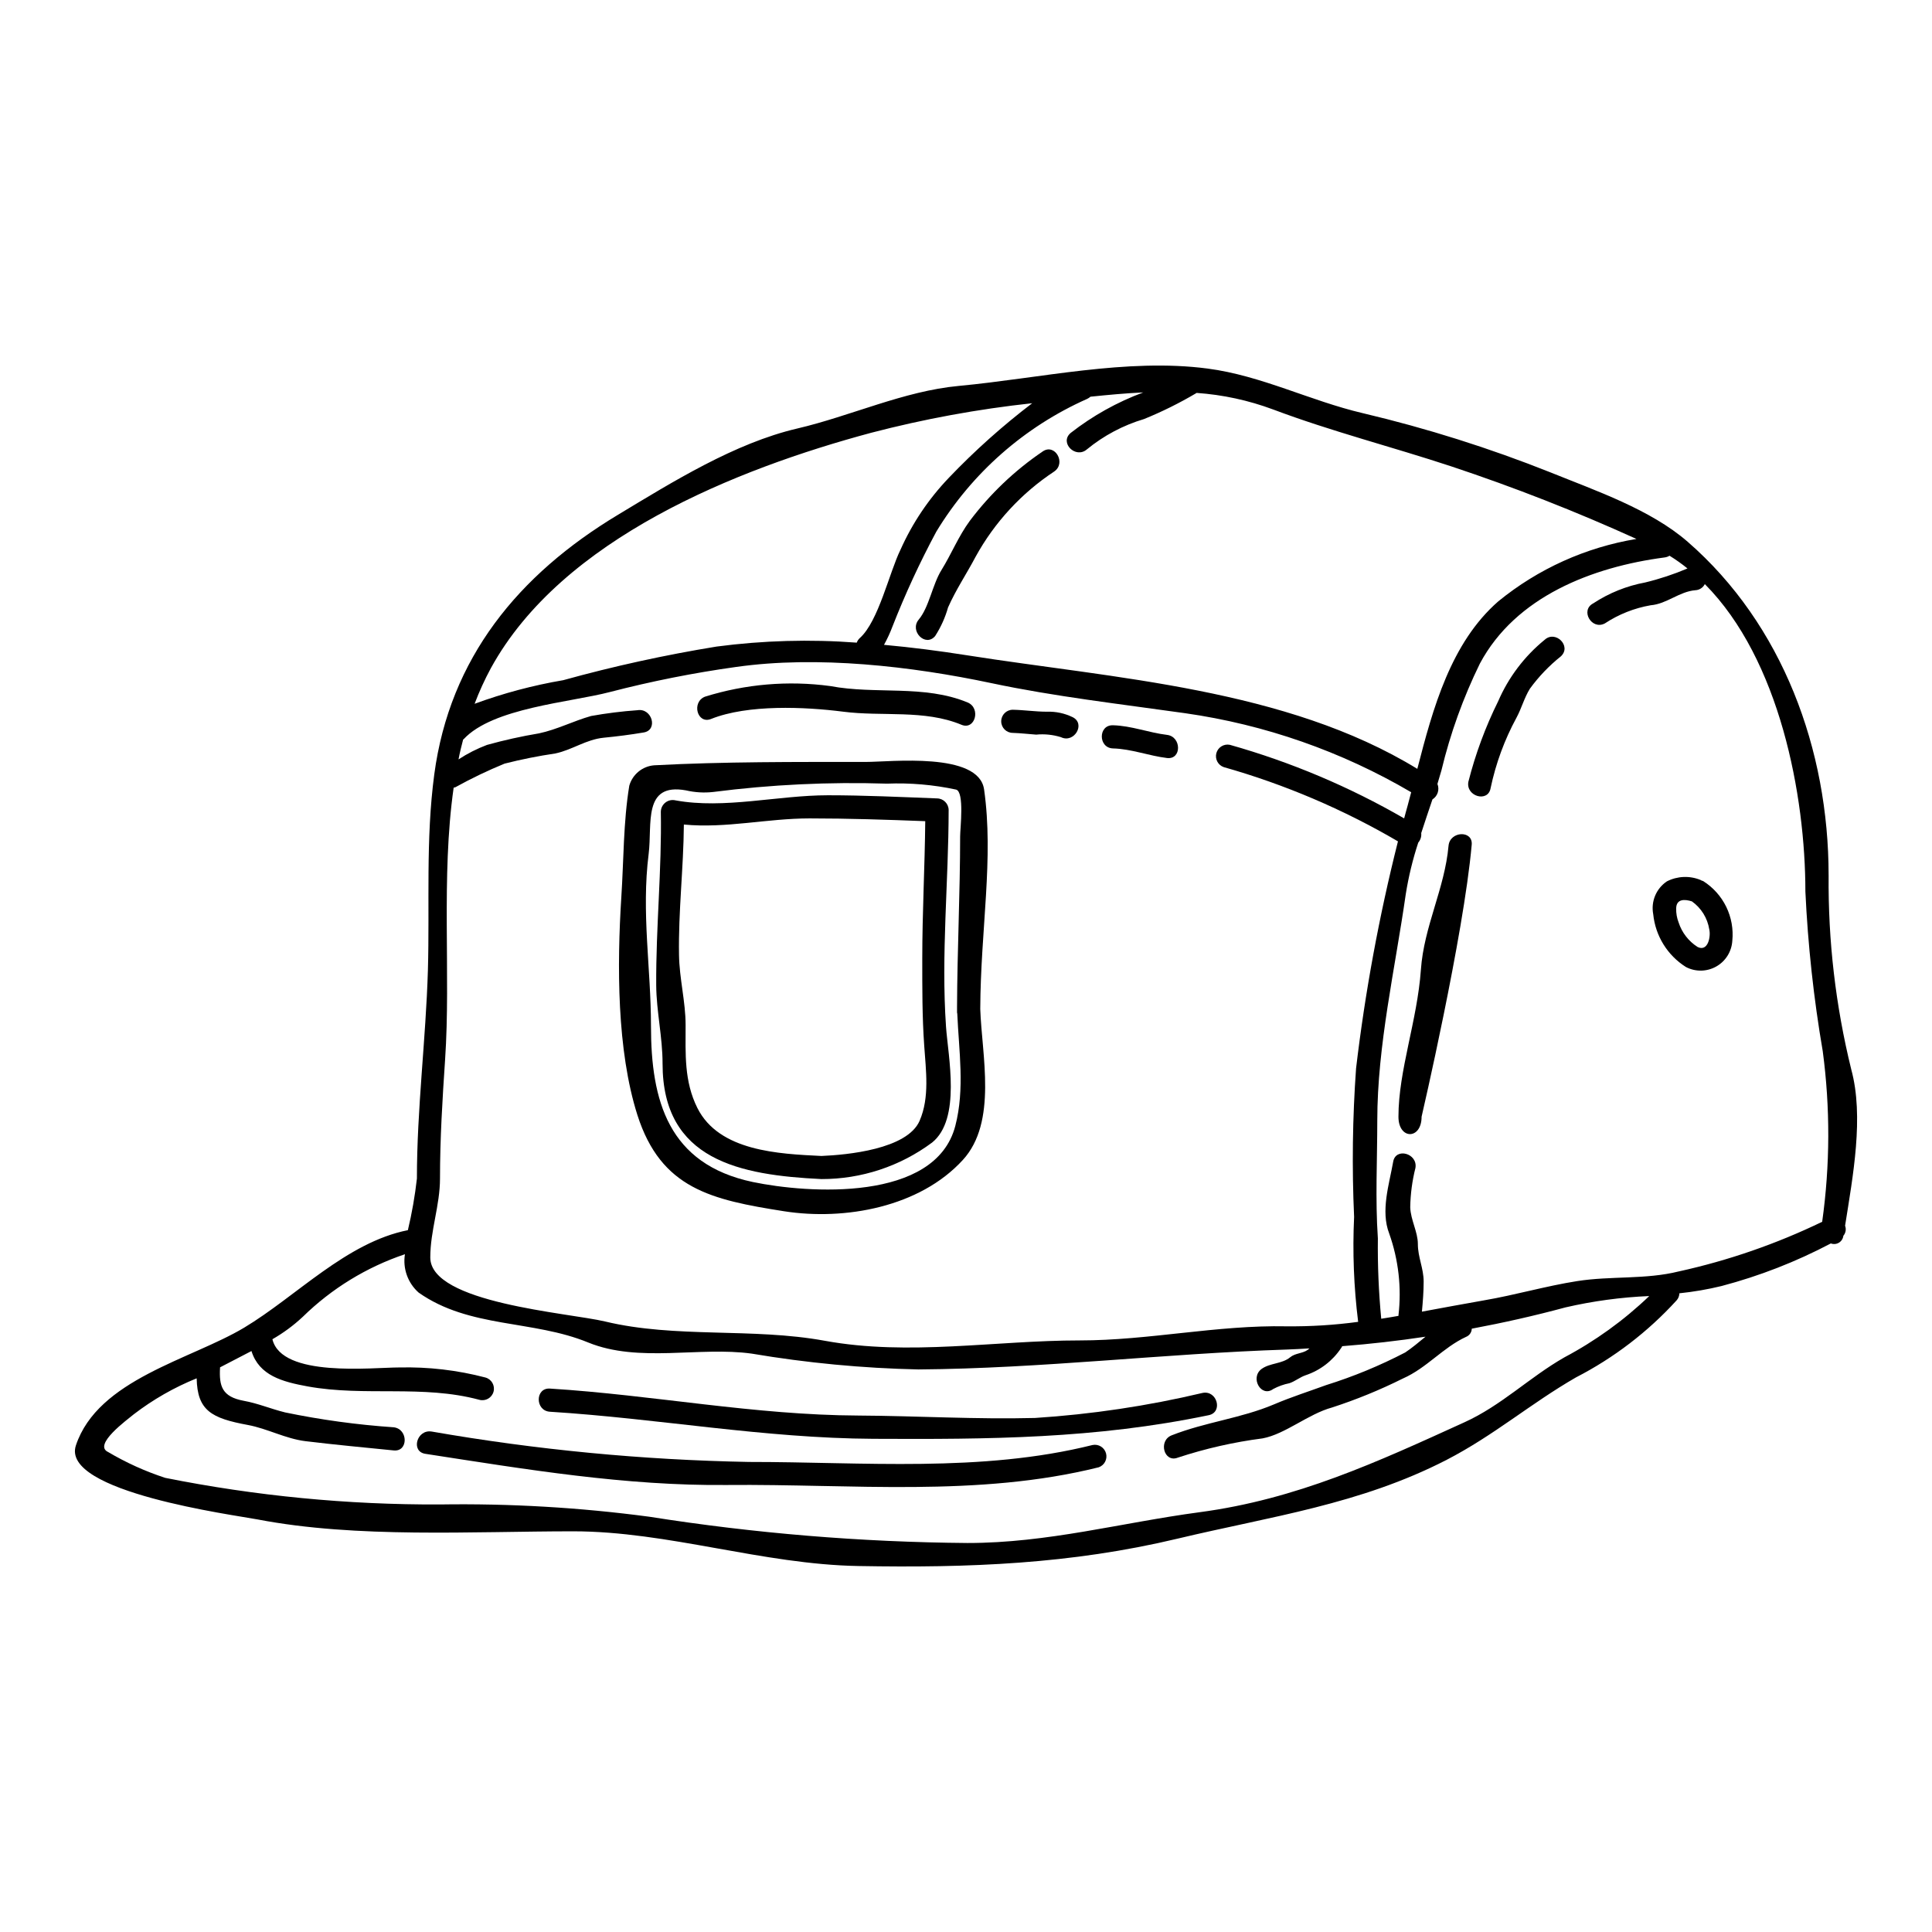 <?xml version="1.0" encoding="UTF-8"?>
<!-- Uploaded to: SVG Repo, www.svgrepo.com, Generator: SVG Repo Mixer Tools -->
<svg fill="#000000" width="800px" height="800px" version="1.1" viewBox="144 144 512 512" xmlns="http://www.w3.org/2000/svg">
 <g>
  <path d="m634.59 427.37c3.438 12.543 0.43 28.426-1.625 41.461 0.348 0.902 0.172 1.926-0.457 2.664-0.086 0.754-0.516 1.43-1.164 1.824-0.645 0.398-1.441 0.473-2.152 0.203-9.188 4.848-18.902 8.633-28.949 11.285-3.684 0.898-7.422 1.543-11.191 1.93-0.012 0.691-0.273 1.355-0.734 1.871-7.606 8.344-16.641 15.262-26.684 20.426-12.02 6.926-21.711 15.352-34.242 21.832-22.969 11.836-46.609 14.996-71.266 20.879-28.367 6.777-55.477 7.789-84.625 7.269-25.449-0.43-50.477-9.199-75.617-9.199-26.621 0-57.316 1.902-83.629-3.148-6.16-1.18-52.254-7.266-48.141-19.625 5.856-17.539 30.512-22.754 44.617-31.215 13.777-8.266 27.043-22.574 43.359-25.82 1.074-4.508 1.875-9.074 2.394-13.676 0-18.461 2.363-36.797 2.914-55.199 0.488-17.418-0.613-34.637 1.684-51.883 4.109-30.852 22.324-52.961 48.668-68.812 14.504-8.742 30.973-19.016 47.531-22.875 14.168-3.312 28.273-9.938 42.809-11.289 21.375-1.992 44.496-7.418 65.934-4.598 14.289 1.871 27.105 8.527 41.184 11.836l-0.004-0.004c16.91 4 33.508 9.238 49.648 15.668 11.957 4.844 26.523 9.812 36.398 18.402 25.191 21.922 37.348 55.105 37.348 88.379h0.004c-0.16 17.32 1.852 34.594 5.988 51.414zm-7.695 40.418c2.102-14.992 2.156-30.199 0.152-45.203-2.402-13.996-3.938-28.129-4.602-42.32 0-25.449-6.777-61.484-26.652-81.477l0.004 0.004c-0.477 0.945-1.426 1.566-2.484 1.621-4.289 0.34-7.606 3.648-11.867 3.988-4.336 0.754-8.469 2.391-12.145 4.812-3.496 1.844-6.594-3.465-3.098-5.301 4.184-2.754 8.875-4.644 13.801-5.555 3.828-0.926 7.57-2.168 11.195-3.707-1.512-1.227-3.102-2.352-4.754-3.375-0.402 0.246-0.855 0.398-1.32 0.457-19.164 2.519-39.465 10.367-48.941 28.121-4.418 9.023-7.836 18.504-10.18 28.273-0.34 1.18-0.703 2.394-1.07 3.621h-0.004c0.617 1.512 0.059 3.242-1.32 4.109-0.98 2.941-2.023 5.949-2.973 8.922 0.098 0.914-0.188 1.824-0.785 2.516-1.465 4.465-2.574 9.035-3.312 13.676-2.82 19.781-7.547 40.055-7.547 60.012 0 10.336-0.551 20.859 0.152 31.156h0.004c-0.086 7.125 0.211 14.254 0.891 21.348 1.531-0.246 3.066-0.492 4.57-0.766 0.031-0.062 0-0.09 0-0.121l-0.004-0.004c0.855-7.32 0.016-14.738-2.449-21.68-2.336-6.016 0-13.066 1.043-19.016 0.641-3.898 6.562-2.238 5.902 1.625-0.859 3.41-1.32 6.91-1.379 10.426 0.121 3.375 2.023 6.531 2.023 9.723 0 3.543 1.535 6.438 1.535 9.965 0 2.695-0.215 5.305-0.461 7.969 5.512-1.012 11.02-2.051 16.496-3.004 8.266-1.41 16.379-3.801 24.656-5.094 8.953-1.41 18.152-0.367 26.957-2.574v0.004c13.129-2.891 25.871-7.305 37.977-13.152zm-45.848 19.68c-7.469 0.316-14.891 1.324-22.172 3.004-8.156 2.207-16.469 4.078-24.84 5.644-0.023 0.965-0.629 1.824-1.531 2.176-6.102 2.82-10.426 8.266-16.742 11.039-6.047 3.016-12.309 5.578-18.738 7.664-6.316 1.719-12.391 7.055-18.402 8.188h0.004c-7.633 0.984-15.156 2.691-22.469 5.098-3.711 1.473-5.273-4.481-1.656-5.902 9.016-3.543 18.309-4.477 27.16-8.219 4.539-1.934 9.168-3.406 13.777-5.09h-0.004c7.234-2.262 14.254-5.16 20.977-8.66 1.871-1.258 3.617-2.731 5.363-4.172-7.328 1.105-14.688 1.941-22.078 2.516h0.004c-0.074 0.188-0.18 0.367-0.309 0.523-2.242 3.367-5.543 5.894-9.383 7.176-1.473 0.488-2.754 1.594-4.293 2.113-1.5 0.297-2.949 0.816-4.297 1.535-3.188 2.363-6.223-2.977-3.098-5.305 2.238-1.625 5.43-1.32 7.578-3.098 1.348-1.133 3.309-0.98 4.691-1.992 0.152-0.121 0.277-0.246 0.43-0.371-2.023 0.121-4.019 0.246-6.043 0.309-32.668 1.074-64.824 5.031-97.613 5.273-14.797-0.32-29.551-1.723-44.145-4.191-13.863-1.934-29.914 2.516-43.332-2.945-14.715-6.043-31.461-3.742-44.926-13.219v0.004c-2.883-2.543-4.262-6.387-3.648-10.184-10.16 3.418-19.418 9.09-27.078 16.594-2.441 2.285-5.141 4.277-8.043 5.938 2.457 10.234 26.434 7.477 33.609 7.477v0.004c7.703-0.188 15.395 0.707 22.848 2.664 1.629 0.449 2.59 2.133 2.141 3.766-0.449 1.629-2.137 2.586-3.766 2.137-15.027-4.047-30.309-0.789-45.477-3.543-6.719-1.223-12.879-2.883-14.906-9.379-1.992 1.043-3.984 2.055-5.902 3.066-0.789 0.43-1.621 0.828-2.422 1.254v0.062c-0.277 4.938 0.52 7.727 6.254 8.801 3.742 0.672 7.207 2.144 10.918 3.066v0.004c9.508 1.973 19.137 3.293 28.824 3.953 3.898 0.43 3.938 6.562 0 6.133-7.816-0.789-15.574-1.504-23.363-2.453-5.273-0.645-10.121-3.344-15.273-4.293-9.629-1.777-13.383-3.801-13.555-12.359-5.965 2.414-11.574 5.621-16.68 9.539-1.684 1.414-10.918 8.098-6.777 9.996 4.773 2.824 9.844 5.117 15.117 6.84 23.973 4.797 48.367 7.156 72.816 7.051 18.547-0.285 37.086 0.801 55.473 3.25 27.898 4.406 56.086 6.734 84.328 6.965 21.312 0 40.633-5.367 61.516-8.16 25.73-3.434 47.008-13.277 70.164-23.824 9.812-4.449 17.172-11.867 26.43-17.172v-0.004c8.234-4.356 15.824-9.832 22.551-16.277zm-39.977-184.11c10.547-8.613 23.168-14.312 36.605-16.531-16.008-7.269-32.387-13.688-49.066-19.23-15.695-5.184-31.766-9.262-47.23-15.086h-0.004c-6.512-2.426-13.34-3.902-20.27-4.383-0.059 0.027-0.09 0.09-0.18 0.121-4.41 2.602-9 4.879-13.742 6.805-5.531 1.648-10.68 4.379-15.145 8.039-2.977 2.574-7.332-1.75-4.328-4.328l-0.004-0.004c5.828-4.555 12.324-8.184 19.262-10.762-4.602 0.211-9.23 0.641-13.984 1.133l-0.004 0.004c-0.266 0.234-0.566 0.43-0.887 0.582-16.598 7.375-30.543 19.648-39.965 35.18-4.359 8.125-8.23 16.5-11.594 25.082-0.633 1.691-1.391 3.332-2.266 4.91 7.391 0.672 14.719 1.625 21.895 2.754 39.25 6.195 84.574 8.77 119.44 30.113 4.141-16.066 8.863-33.391 21.465-44.398zm-24.043 54.184c0.309-1.18 0.645-2.394 0.953-3.59-18.41-10.812-38.754-17.926-59.891-20.941-16.898-2.391-34.773-4.445-51.363-7.973-21.16-4.477-46.09-7.356-67.617-4.289v-0.004c-11.281 1.57-22.465 3.793-33.488 6.652-10.516 2.754-31.062 4.172-38.762 12.512-0.027 0.031-0.09 0.031-0.121 0.062-0.461 1.746-0.891 3.496-1.223 5.273l-0.004 0.004c2.367-1.551 4.894-2.836 7.543-3.836 4.543-1.266 9.148-2.289 13.801-3.066 4.781-1.012 9.109-3.281 13.801-4.602h-0.004c4.059-0.727 8.152-1.238 12.266-1.531 3.898-0.645 5.555 5.273 1.656 5.902-3.496 0.586-7.023 1.043-10.547 1.383-4.723 0.461-8.34 3.219-12.82 4.168v0.004c-4.539 0.668-9.043 1.566-13.492 2.699-4.461 1.828-8.812 3.918-13.031 6.254-0.152 0.062-0.309 0.062-0.461 0.125-3.375 23.672-0.734 49.402-2.266 72.027-0.707 10.484-1.352 21.008-1.352 31.523 0 7.176-2.574 13.801-2.574 20.945 0 12.113 36.645 14.656 46.305 16.961 18.766 4.508 39.008 1.594 58.254 5.117 22.324 4.078 45.137-0.094 67.555-0.094 18.371 0 36.34-4.109 54.801-3.738l-0.004-0.004c6.348 0.07 12.691-0.328 18.984-1.18-1.152-9.223-1.512-18.531-1.074-27.816-0.594-13.117-0.422-26.262 0.52-39.359 2.402-20.27 6.109-40.367 11.102-60.16-14.5-8.488-30.02-15.102-46.184-19.68-1.52-0.539-2.363-2.16-1.938-3.711 0.43-1.555 1.988-2.512 3.566-2.195 16.148 4.555 31.668 11.105 46.195 19.5 0.301-1.102 0.582-2.215 0.914-3.344zm-121.62-86.875c6.848-7.176 14.25-13.797 22.141-19.809-14.402 1.559-28.668 4.18-42.684 7.836-35.602 9.566-81.867 27.965-100.76 62.344-1.656 3.055-3.102 6.223-4.328 9.473 7.621-2.797 15.48-4.891 23.484-6.254 13.367-3.703 26.93-6.676 40.621-8.906 12.32-1.625 24.773-1.977 37.168-1.043 0.168-0.473 0.453-0.895 0.824-1.23 4.941-4.418 7.82-17.418 10.766-23.395 3.133-7.023 7.453-13.457 12.773-19.016z"/>
  <path d="m595.38 377.51c2.625 1.664 4.734 4.023 6.098 6.816 1.359 2.797 1.914 5.914 1.602 9.008-0.176 2.844-1.781 5.406-4.266 6.805-2.484 1.402-5.508 1.449-8.031 0.125-4.887-3.078-8.082-8.238-8.66-13.984-0.648-3.363 0.773-6.793 3.617-8.707 2.781-1.422 6.039-1.555 8.926-0.371 0.121 0.051 0.23 0.113 0.336 0.188 0.133 0.016 0.262 0.059 0.379 0.121zm-1.5 17.449c2.754 1.352 3.543-2.754 3.094-4.66-0.473-2.992-2.129-5.668-4.598-7.422-1.902-0.613-4.141-0.707-4.172 1.871-0.035 1.266 0.188 2.527 0.645 3.707 0.867 2.688 2.648 4.988 5.031 6.504z"/>
  <path d="m553.33 313.57c2.883-2.668 7.238 1.656 4.328 4.352l0.004 0.004c-3.113 2.481-5.879 5.367-8.223 8.582-1.5 2.426-2.203 5.184-3.543 7.668-3.184 5.859-5.496 12.152-6.867 18.676-0.645 3.898-6.566 2.238-5.902-1.625h-0.004c1.875-7.394 4.527-14.566 7.914-21.402 2.734-6.324 6.953-11.898 12.293-16.254z"/>
  <path d="m527.88 368.12c0.371-3.894 6.504-4.168 6.137-0.242-2.16 24.25-13.281 72.07-13.281 72.07 0 6.133-6.133 6.133-6.133 0 0-12.27 5-25.484 5.949-38.965 0.801-11.484 6.316-21.48 7.328-32.863z"/>
  <path d="m462.69 513.14c3.859-0.789 5.488 5.117 1.625 5.902-30.082 6.258-58.254 6.41-88.84 6.258-29.098-0.152-56.855-5.367-85.742-7.176-3.938-0.246-3.957-6.379 0-6.137 27.508 1.719 54.098 7.027 81.785 7.148 15.578 0.09 31.156 1.043 46.766 0.641 14.961-0.961 29.816-3.18 44.406-6.637z"/>
  <path d="m453.27 338.75c3.859 0.461 3.938 6.594 0 6.133-4.812-0.582-9.473-2.422-14.32-2.543-3.938-0.125-3.961-6.258 0-6.137 4.906 0.125 9.457 1.965 14.32 2.547z"/>
  <path d="m433.55 526.94c1.574-0.312 3.129 0.648 3.555 2.199s-0.414 3.168-1.93 3.707c-31.984 7.973-65.594 4.383-98.438 4.691-26.953 0.277-53.48-4.168-80.039-8.266-3.894-0.613-2.234-6.504 1.656-5.902v-0.004c27.793 4.848 55.914 7.543 84.117 8.066 30.301-0.016 61.609 2.867 91.078-4.492z"/>
  <path d="m428.25 334.05c3.543 1.746 0.43 7.023-3.094 5.305-2.121-0.656-4.352-0.887-6.562-0.672-2.086-0.152-4.141-0.395-6.195-0.461-1.695 0-3.066-1.371-3.066-3.066 0-1.691 1.371-3.066 3.066-3.066 3.039 0.059 6.012 0.52 9.055 0.52h-0.004c2.352-0.082 4.688 0.414 6.801 1.441z"/>
  <path d="m420.31 263.65c3.246-2.269 6.316 3.066 3.066 5.305-8.668 5.727-15.812 13.469-20.82 22.57-2.394 4.539-5.215 8.711-7.301 13.43h-0.004c-0.758 2.691-1.914 5.258-3.43 7.606-2.547 3.035-6.867-1.324-4.356-4.356 2.754-3.277 3.648-9.32 6.043-13.152 2.637-4.262 4.508-8.953 7.477-12.988v-0.004c5.383-7.156 11.914-13.379 19.324-18.41z"/>
  <path d="m404.79 353.19c2.609 18.242-0.918 37.105-1.012 58.203 0.395 12.176 4.602 29.961-4.629 40.02-11.414 12.477-31.219 16.098-47.348 13.582-19.285-3.035-32.629-5.953-38.887-25.512-5.457-17.172-5.394-39.754-4.262-57.656 0.645-9.781 0.523-19.961 2.117-29.617 0.855-3 3.484-5.152 6.594-5.398 18.402-0.98 37.508-0.891 56.09-0.891 6.527 0 29.895-2.727 31.336 7.269zm-6.344 12.449c0-2.117 1.18-11.777-1.074-12.391-6.016-1.289-12.164-1.82-18.309-1.574-15.383-0.492-30.785 0.246-46.051 2.207-2.418 0.273-4.867 0.129-7.234-0.426-11.5-2.086-8.895 8.953-9.875 16.805-1.969 15.609 0.613 30.332 0.613 45.656 0 19.777 4.57 36.605 26.984 41.328 14.562 3.035 48.391 5.394 53.668-14.875 2.543-9.812 0.949-19.777 0.52-29.746 0-0.094-0.062-0.184-0.062-0.277v-1.473c0.051-14.906 0.82-30.391 0.82-45.234z"/>
  <path d="m400.43 330.16c3.586 1.5 1.992 7.449-1.656 5.902-9.812-4.078-20.977-2.113-31.371-3.465-10.09-1.285-25.191-1.969-34.961 1.934-3.68 1.473-5.242-4.449-1.625-5.902h0.004c10.719-3.352 22.047-4.316 33.18-2.82 12.145 2.297 24.898-0.434 36.43 4.352z"/>
  <path d="m394.7 416.05c0.551 7.91 4.078 24.531-3.711 30.762v-0.004c-8.465 6.289-18.738 9.68-29.285 9.66-21.648-1.043-42.117-5-42.117-30.574 0-7.086-1.625-13.801-1.684-20.758-0.094-15.395 1.5-30.727 1.223-46.051l0.004-0.004c0.023-0.949 0.48-1.84 1.238-2.418 0.754-0.578 1.734-0.781 2.66-0.555 12.91 2.363 27.105-1.352 40.383-1.352 9.691 0 19.227 0.461 28.918 0.832 1.684 0.023 3.043 1.379 3.07 3.066-0.02 19.098-2.016 38.293-0.699 57.395zm-6.992 24.961c2.695-6.191 1.656-13.383 1.223-19.84-0.551-7.727-0.52-15.395-0.52-23.152 0-12.176 0.672-24.258 0.789-36.398-10.211-0.395-20.359-0.734-30.633-0.734-11.316 0-22.172 2.699-33.336 1.625-0.09 11.527-1.473 22.969-1.285 34.531 0.09 6.297 1.746 12.418 1.746 18.582 0 7.637-0.43 14.906 3.129 22.02 5.766 11.469 21.527 12.145 32.875 12.699 6.789-0.285 22.73-1.758 26.016-9.332z"/>
 </g>
</svg>